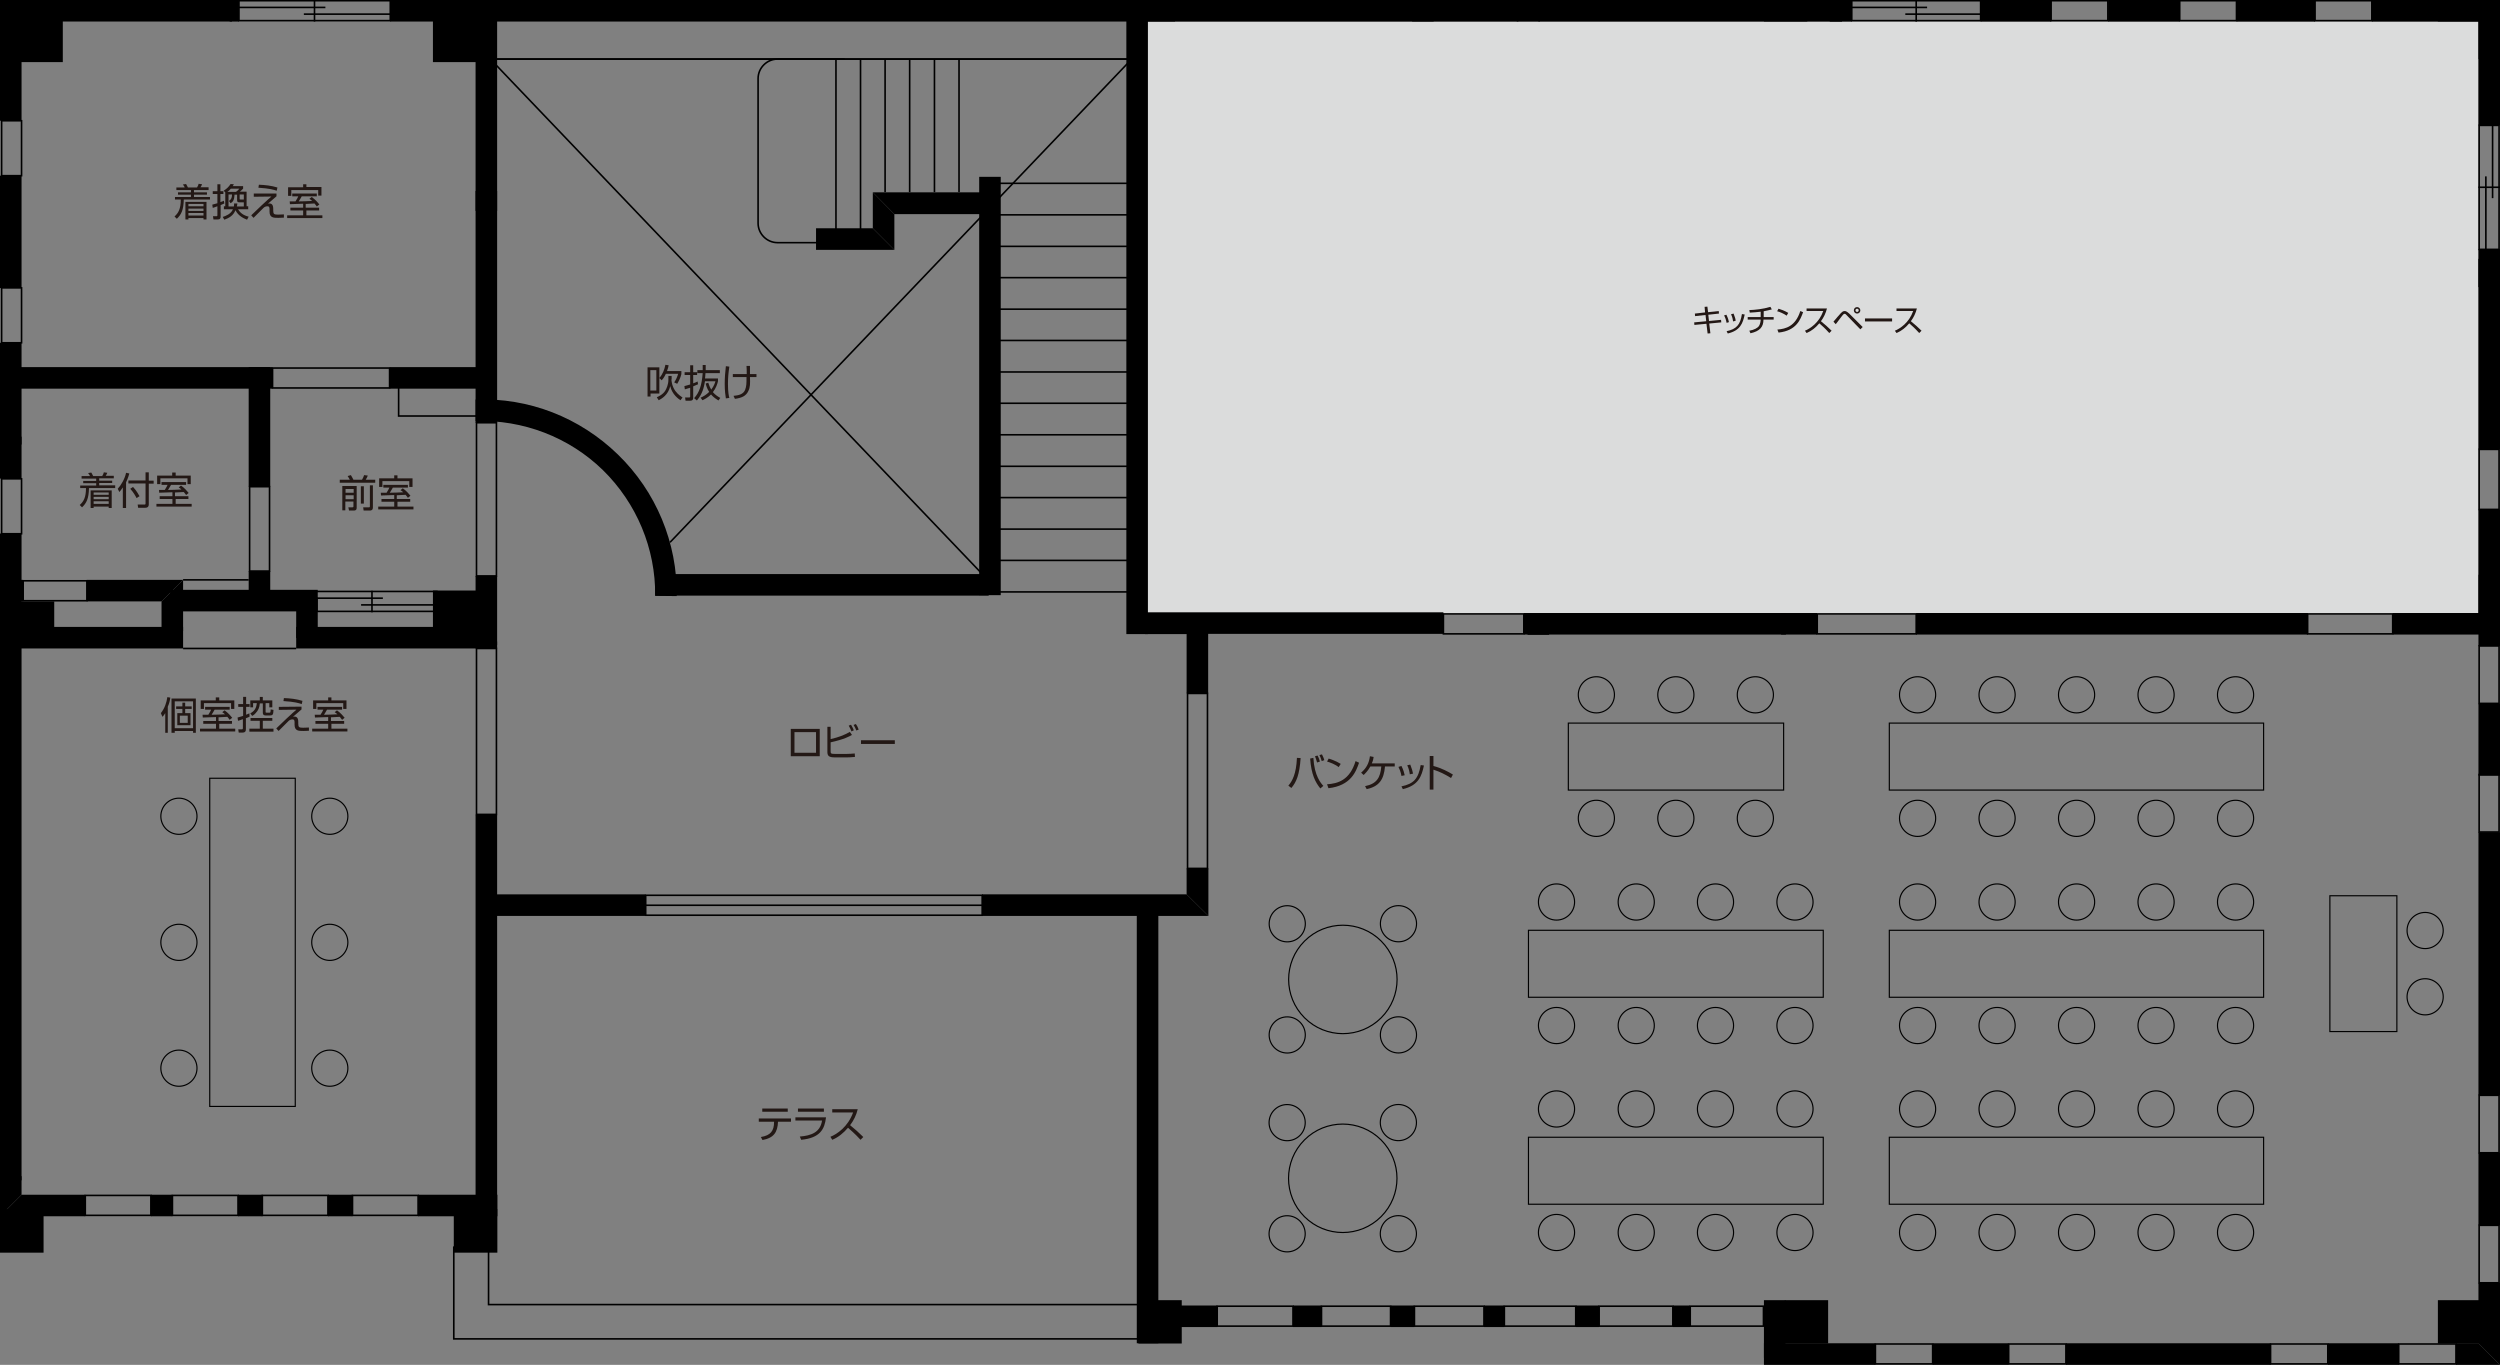 <?xml version="1.0" encoding="utf-8"?>
<!-- Generator: Adobe Illustrator 21.1.0, SVG Export Plug-In . SVG Version: 6.00 Build 0)  -->
<svg version="1.1" id="レイヤー_1" xmlns="http://www.w3.org/2000/svg" xmlns:xlink="http://www.w3.org/1999/xlink" x="0px"
	 y="0px" viewBox="0 0 1078.7 588.9" style="enable-background:new 0 0 1078.7 588.9;" xml:space="preserve">
<rect x="0" y="0" width="1078.7" height="588.9" fill="#808080" stroke="none"/>
<style type="text/css">
	.st0{fill:none;stroke:#000000;stroke-width:0.7;stroke-miterlimit:10;}
	.st1{fill:none;}
	.st2{fill:#231815;}
	.st3{fill:none;stroke:#FFFFFF;stroke-width:3.291;stroke-linecap:round;stroke-linejoin:round;}
	.st4{fill:#DBDCDC;}
	.st5{fill:none;stroke:#000000;stroke-width:0.5;stroke-miterlimit:10;}
</style>
<polygon points="618.6,112.4 609.3,121.8 621.3,121.8 621.3,112.4 "/>
<polygon points="618.6,5.3 609.3,5.3 609.3,121.8 618.6,112.4 "/>
<rect x="609.3" y="116.3" width="9.3" height="8.7"/>
<rect x="761.1" y="5.9" width="18.7" height="18.7"/>
<rect x="1051.9" y="6.8" width="18.7" height="18.7"/>
<polygon points="762.7,84.5 762.7,93.8 843.5,93.8 852.8,84.5 "/>
<polygon points="852.8,172.4 843.5,163 779.4,163 779.4,172.4 "/>
<polygon points="852.8,161 843.5,161 843.5,163 852.8,172.4 "/>
<polygon points="852.8,84.5 843.5,93.8 843.5,107.5 852.8,107.5 "/>
<rect x="490.4" y="188.8" width="122.5" height="9.3"/>
<rect x="659.1" y="215" width="9.3" height="58.9"/>
<rect x="609.3" y="229.7" width="9.3" height="42.2"/>
<rect x="609.3" y="161.1" width="9.3" height="38.8"/>
<rect x="654.1" y="112.4" width="134.6" height="9.3"/>
<rect x="659.1" y="119.6" width="9.3" height="5.9"/>
<rect x="663.8" y="170.3" width="4.7" height="44.8"/>
<rect x="779.4" y="119.3" width="9.3" height="53"/>
<rect x="761.1" y="23.4" width="9.3" height="93.6"/>
<polygon class="st0" points="664.1,64.5 664.1,4.7 654.8,4.7 654.8,74.8 655.7,74.8 664.1,74.8 736.2,74.8 736.2,64.5 "/>
<line class="st0" x1="666.1" y1="116.6" x2="666.1" y2="74.8"/>
<line class="st0" x1="689.4" y1="114.2" x2="689.4" y2="74.8"/>
<line class="st0" x1="677.8" y1="114.2" x2="677.8" y2="74.8"/>
<line class="st0" x1="666.1" y1="112" x2="666.1" y2="79.4"/>
<line class="st0" x1="724.5" y1="114.2" x2="724.5" y2="74.8"/>
<line class="st0" x1="712.8" y1="114.2" x2="712.8" y2="74.8"/>
<line class="st0" x1="701.1" y1="114.2" x2="701.1" y2="74.8"/>
<line class="st0" x1="666.1" y1="64.6" x2="666.1" y2="23.4"/>
<line class="st0" x1="689.4" y1="64.6" x2="689.4" y2="23.4"/>
<line class="st0" x1="677.8" y1="64.6" x2="677.8" y2="23.4"/>
<line class="st0" x1="666.1" y1="62.3" x2="666.1" y2="29.8"/>
<line class="st0" x1="724.5" y1="64.6" x2="724.5" y2="23.4"/>
<line class="st0" x1="712.8" y1="64.6" x2="712.8" y2="23.4"/>
<line class="st0" x1="701.1" y1="64.6" x2="701.1" y2="23.4"/>
<line class="st0" x1="736.2" y1="112" x2="736.2" y2="74.8"/>
<line class="st0" x1="763.7" y1="23.4" x2="664.1" y2="23.4"/>
<line class="st0" x1="736.2" y1="64.5" x2="736.2" y2="23.4"/>
<rect x="796.1" y="112" class="st0" width="43.5" height="43.5"/>
<line class="st0" x1="796.1" y1="112" x2="839.6" y2="155.4"/>
<line class="st0" x1="839.6" y1="112" x2="796.1" y2="155.4"/>
<line class="st0" x1="849.6" y1="107.5" x2="849.6" y2="138.9"/>
<line class="st0" x1="846.7" y1="161" x2="846.7" y2="129.6"/>
<line class="st0" x1="852.8" y1="134.3" x2="843.5" y2="134.3"/>
<rect x="609.6" y="199.9" class="st0" width="8.6" height="29.8"/>
<path class="st1" d="M609.6,199.9h-30.1c0,16.4,13.3,29.8,29.8,29.8l0,0h0.4"/>
<rect x="609.6" y="125" class="st0" width="8.6" height="36.1"/>
<path class="st1" d="M609.6,161.1h-36.5c0-20,16.2-36.1,36.1-36.1l0,0h0.4"/>
<rect x="621.3" y="112.8" class="st0" width="32.7" height="8.6"/>
<path class="st1" d="M621.3,112.8V79.7c18.1,0,32.7,14.7,32.7,32.7l0,0v0.4"/>
<path class="st1" d="M657.5,264.9v-35c-19.2,0-34.7,15.5-34.7,34.7l0,0v0.4"/>
<rect x="659.5" y="125.5" class="st0" width="8.6" height="89.5"/>
<line class="st0" x1="661.5" y1="174.9" x2="661.5" y2="125.5"/>
<line class="st0" x1="659.1" y1="170.3" x2="668.5" y2="170.3"/>
<path class="st1" d="M1032.4,264.9v-37.1c-20.3,0-36.7,16.4-36.7,36.7l0,0v0.4"/>
<polyline class="st0" points="829.5,270.5 829.5,236.2 760,236.2 760,272.8 "/>
<line class="st0" x1="570.9" y1="121.7" x2="570.9" y2="37.6"/>
<line class="st0" x1="488.6" y1="37.6" x2="613.1" y2="37.6"/>
<line class="st0" x1="488.6" y1="15.3" x2="612.7" y2="15.3"/>
<line class="st0" x1="488.6" y1="22.7" x2="612.7" y2="22.7"/>
<line class="st0" x1="488.6" y1="30.2" x2="612.7" y2="30.2"/>
<line class="st0" x1="614.9" y1="121.7" x2="493.5" y2="121.7"/>
<g>
	<path class="st2" d="M958,129.2v1.2h-12.8v6.1c0,0.7,0,4.5-1.4,7.3l-1.2-1c1.1-1.8,1.2-5.7,1.2-6.3v-7.3H958z M952.2,142.1
		c-1.5,0.3-3.7,0.8-6.7,1.1l-0.2-1.3c1.3-0.1,2.6-0.2,4-0.5c0.2-0.7,0.5-1.8,0.7-2.8l1.3,0.2c-0.1,0.5-0.1,0.7-0.7,2.4
		c0.4-0.1,1.3-0.2,1.7-0.3L952.2,142.1z M951.9,131.4v1.2h-6.3v-1.2H951.9z M951.6,133.8v4.4h-5.4v-4.4H951.6z M947.2,141.4
		c-0.1-0.9-0.4-1.8-0.7-2.4l1.2-0.2c0.2,0.5,0.6,1.8,0.7,2.3L947.2,141.4z M950.4,134.9h-2.9v2.2h2.9V134.9z M956.8,131v2.4h1.2v1.2
		h-1.2v7.8c0,0.8-0.4,1.2-1.2,1.2h-2.8l-0.2-1.3l2.4,0c0.5,0,0.5-0.2,0.5-0.6v-7.1h-3.3v-1.2h3.3V131H956.8z M953.5,140.1
		c-0.1-1.2-0.9-3.2-1.3-4l1.2-0.4c0.6,1.1,1.2,2.6,1.4,4L953.5,140.1z"/>
	<path class="st2" d="M973.4,138.6c0,1.4-0.2,3.6-0.5,4.2c-0.4,0.8-1.3,0.9-1.7,0.9h-2.1l-0.4-1.3l2.1,0c0.9,0,1-0.1,1.2-2.7h-5.1
		c-1,2.6-3.1,3.6-4.4,4.1l-0.7-1.2c3.5-1.3,4.1-3.6,4.3-5.2h-3.9c-0.1,2.4-0.7,4.7-1.7,6.3l-1.2-0.9c1.2-1.7,1.6-3.8,1.6-5.9v-5.5
		h12.6v3.6h-4.6v1.3h5.8v1.1h-7.2c0,0.4-0.1,0.7-0.2,1.2H973.4z M974.4,129.1v1.2h-15.2v-1.2H974.4z M972,132.4h-9.9v1.5h9.9V132.4z
		 M967.4,135h-5.3v1.3h5.3V135z"/>
</g>
<g>
	<g>
		<path class="st2" d="M532,74.6h-1.4v-8.7c-0.7,1.1-1.1,1.4-1.5,1.8l-0.7-1.5c2-2.1,3-4.9,3.4-6.8l1.4,0.2
			c-0.3,1.3-0.6,2.3-1.3,3.8V74.6z M532.4,70.9c2.2-1.9,3.8-4.3,4.8-7H533v-1.3h4.7v-3.2h1.4v3.2h4.8v1.3h-4.5c0.6,1.9,2,4.6,4.8,7
			l-0.9,1.4c-1.9-1.7-3.3-3.9-4.2-6.3v8.7h-1.4v-8.8c-1,2.5-2.4,4.5-4.3,6.3L532.4,70.9z"/>
		<path class="st2" d="M544.9,73.2c1.2-1.2,1.7-2.5,1.9-3.2l1.2,0.5c-0.8,2.2-1.5,3-2,3.5L544.9,73.2z M549.5,62.4h3.3v1.1h-3.3v1.6
			h2.5V69h-6.3v-3.8h2.5v-1.6h-3.2v-1.1h3.2v-1.3c-1.2,0.1-2.1,0.1-2.8,0.1l-0.2-1.1c2,0,4.7-0.3,6.8-0.8l0.3,1.1
			c-0.6,0.1-1.4,0.3-2.9,0.5V62.4z M550.9,66.2h-3.9v1.7h3.9V66.2z M550.4,70.6v2.1c0,0.4,0.1,0.4,0.5,0.4h3.5
			c0.8,0,0.9-0.3,1.2-1.9l1.4,0.3c-0.4,2-0.6,2.7-2.1,2.7h-4.6c-0.3,0-1.2,0-1.2-1.1v-2.7H550.4z M553.5,72
			c-0.9-0.9-1.8-1.4-2.6-1.9l0.8-0.9c1.1,0.5,2.2,1.4,2.7,1.8L553.5,72z M555.5,60.7c0.2-0.4,0.3-1,0.4-1.4l1.3,0.1
			c0,0.1-0.3,1.1-0.4,1.3h2.9v8.2h-6.4v-8.2H555.5z M558.5,61.8h-3.9v1.3h3.9V61.8z M558.5,64.1h-3.9v1.3h3.9V64.1z M558.5,66.4
			h-3.9v1.5h3.9V66.4z M559.4,74c-0.8-1.7-2-3.1-2.3-3.6l1-0.7c0.8,0.8,1.9,2.3,2.5,3.5L559.4,74z"/>
		<path class="st2" d="M569.9,69.5h5.5v1.2h-5.5v2.1h6.9v1.2h-15.2v-1.2h6.9v-2.1H563v-1.2h5.5v-1.7c-0.9,0-4.9,0.2-5.7,0.2
			l-0.1-1.2c0.2,0,2.2,0,2.5,0c0.8-1.3,1-1.7,1.2-2.2h-2.6v-1.2h10.6v1.2H568c-0.6,1.1-0.7,1.2-1.3,2.2c2.5,0,3.1-0.1,5.8-0.2
			c-0.5-0.4-0.8-0.7-1.2-0.9l1-0.8c1.6,1.1,2.7,2.5,3.3,3.2l-1.1,0.9c-0.3-0.4-0.4-0.6-1-1.3c-0.5,0-3.6,0.2-3.8,0.2V69.5z
			 M569.9,59.3v1.3h6.5v3.7H575v-2.5h-11.6v2.5H562v-3.7h6.5v-1.3H569.9z"/>
		<path class="st2" d="M513.6,88c0,2.5-0.4,4.5-0.7,5.1c-0.4,1-1.1,1.2-1.9,1.2h-2.7L508,93l2.6,0c0.7,0,1.3,0,1.5-3.8H506
			c-0.4,1.2-1.4,3.8-6.6,5.1l-0.6-1.3c4.6-1.1,5.4-2.9,5.8-3.8h-5.8V88h6.2c0.2-0.7,0.2-1.2,0.3-1.5H500v-6.9h13v6.9h-6.3
			c-0.1,0.8-0.2,1.2-0.2,1.5H513.6z M505.8,80.7h-4.5v1.7h4.5V80.7z M505.8,83.5h-4.5v1.7h4.5V83.5z M511.6,80.7H507v1.7h4.6V80.7z
			 M511.6,83.5H507v1.7h4.6V83.5z"/>
		<path class="st2" d="M529.3,79.7v1.3c-1.3,1.1-2.8,2.2-5.7,3.4v1.5h6.9v1.3h-6.9v5.5c0,1.2-0.3,1.7-1.6,1.7h-3.1l-0.2-1.4l2.9,0
			c0.4,0,0.6-0.1,0.6-0.6v-5.2h-6.9v-1.3h6.9v-2.6h1c1.3-0.5,3-1.5,4-2.3h-10.6v-1.3H529.3z"/>
		<path class="st2" d="M545.1,81v11.8h-12.5V81H545.1z M543.5,82.4h-9.3v8.9h9.3V82.4z"/>
		<path class="st2" d="M548.7,88.2c-0.3-1.8-0.9-3.1-1.3-3.9l1.3-0.4c0.9,1.8,1.2,3.1,1.4,4L548.7,88.2z M548.7,92.7
			c5.3-1.1,7.3-3.3,8.3-9.2l1.4,0.2c-1,4.7-2.4,8.6-9.1,10.2L548.7,92.7z M552.3,87.5c-0.1-1-0.4-2.4-1.1-3.9l1.3-0.3
			c0.8,2.1,0.9,2.5,1.2,3.9L552.3,87.5z"/>
		<path class="st2" d="M573,82.7v2.5c0,1,0,3.9-0.3,5.9c-0.4,2.5-2,2.5-2.9,2.5c-1.3,0-2.2-0.2-2.9-0.3v-1.5
			c0.7,0.1,1.6,0.3,2.7,0.3c0.9,0,1.4-0.3,1.5-1.4c0.3-1.7,0.3-3.9,0.3-5.3v-1.4h-5.2c-0.7,5.1-2.6,7.7-5.7,9.6l-1.1-1
			c3-1.8,4.7-4.2,5.3-8.6h-4.6v-1.4h4.7c0.1-1.3,0.1-2.3,0.1-3.1l1.6,0c0,1,0,1.9-0.2,3.1H573z"/>
		<path class="st2" d="M589.9,85.9v1.6h-14.6v-1.6H589.9z"/>
		<path class="st2" d="M599.8,89.3h5.5v1.2h-5.5v2.1h6.9v1.2h-15.2v-1.2h6.9v-2.1h-5.5v-1.2h5.5v-1.7c-0.9,0-4.9,0.2-5.7,0.2
			l-0.1-1.2c0.2,0,2.2,0,2.5,0c0.8-1.3,1-1.7,1.2-2.2h-2.6v-1.2h10.6v1.2h-6.5c-0.6,1.1-0.7,1.2-1.3,2.2c2.5,0,3.1-0.1,5.8-0.2
			c-0.5-0.4-0.8-0.7-1.2-0.9l1-0.8c1.6,1.1,2.7,2.5,3.3,3.2l-1.1,0.9c-0.3-0.4-0.4-0.6-1-1.3c-0.5,0-3.6,0.2-3.8,0.2V89.3z
			 M599.8,79.1v1.3h6.5v3.7h-1.4v-2.5h-11.6v2.5h-1.4v-3.7h6.5v-1.3H599.8z"/>
	</g>
	<g>
		<path class="st3" d="M532,74.6h-1.4v-8.7c-0.7,1.1-1.1,1.4-1.5,1.8l-0.7-1.5c2-2.1,3-4.9,3.4-6.8l1.4,0.2
			c-0.3,1.3-0.6,2.3-1.3,3.8V74.6z M532.4,70.9c2.2-1.9,3.8-4.3,4.8-7H533v-1.3h4.7v-3.2h1.4v3.2h4.8v1.3h-4.5c0.6,1.9,2,4.6,4.8,7
			l-0.9,1.4c-1.9-1.7-3.3-3.9-4.2-6.3v8.7h-1.4v-8.8c-1,2.5-2.4,4.5-4.3,6.3L532.4,70.9z"/>
		<path class="st3" d="M544.9,73.2c1.2-1.2,1.7-2.5,1.9-3.2l1.2,0.5c-0.8,2.2-1.5,3-2,3.5L544.9,73.2z M549.5,62.4h3.3v1.1h-3.3v1.6
			h2.5V69h-6.3v-3.8h2.5v-1.6h-3.2v-1.1h3.2v-1.3c-1.2,0.1-2.1,0.1-2.8,0.1l-0.2-1.1c2,0,4.7-0.3,6.8-0.8l0.3,1.1
			c-0.6,0.1-1.4,0.3-2.9,0.5V62.4z M550.9,66.2h-3.9v1.7h3.9V66.2z M550.4,70.6v2.1c0,0.4,0.1,0.4,0.5,0.4h3.5
			c0.8,0,0.9-0.3,1.2-1.9l1.4,0.3c-0.4,2-0.6,2.7-2.1,2.7h-4.6c-0.3,0-1.2,0-1.2-1.1v-2.7H550.4z M553.5,72
			c-0.9-0.9-1.8-1.4-2.6-1.9l0.8-0.9c1.1,0.5,2.2,1.4,2.7,1.8L553.5,72z M555.5,60.7c0.2-0.4,0.3-1,0.4-1.4l1.3,0.1
			c0,0.1-0.3,1.1-0.4,1.3h2.9v8.2h-6.4v-8.2H555.5z M558.5,61.8h-3.9v1.3h3.9V61.8z M558.5,64.1h-3.9v1.3h3.9V64.1z M558.5,66.4
			h-3.9v1.5h3.9V66.4z M559.4,74c-0.8-1.7-2-3.1-2.3-3.6l1-0.7c0.8,0.8,1.9,2.3,2.5,3.5L559.4,74z"/>
		<path class="st3" d="M569.9,69.5h5.5v1.2h-5.5v2.1h6.9v1.2h-15.2v-1.2h6.9v-2.1H563v-1.2h5.5v-1.7c-0.9,0-4.9,0.2-5.7,0.2
			l-0.1-1.2c0.2,0,2.2,0,2.5,0c0.8-1.3,1-1.7,1.2-2.2h-2.6v-1.2h10.6v1.2H568c-0.6,1.1-0.7,1.2-1.3,2.2c2.5,0,3.1-0.1,5.8-0.2
			c-0.5-0.4-0.8-0.7-1.2-0.9l1-0.8c1.6,1.1,2.7,2.5,3.3,3.2l-1.1,0.9c-0.3-0.4-0.4-0.6-1-1.3c-0.5,0-3.6,0.2-3.8,0.2V69.5z
			 M569.9,59.3v1.3h6.5v3.7H575v-2.5h-11.6v2.5H562v-3.7h6.5v-1.3H569.9z"/>
		<path class="st3" d="M513.6,88c0,2.5-0.4,4.5-0.7,5.1c-0.4,1-1.1,1.2-1.9,1.2h-2.7L508,93l2.6,0c0.7,0,1.3,0,1.5-3.8H506
			c-0.4,1.2-1.4,3.8-6.6,5.1l-0.6-1.3c4.6-1.1,5.4-2.9,5.8-3.8h-5.8V88h6.2c0.2-0.7,0.2-1.2,0.3-1.5H500v-6.9h13v6.9h-6.3
			c-0.1,0.8-0.2,1.2-0.2,1.5H513.6z M505.8,80.7h-4.5v1.7h4.5V80.7z M505.8,83.5h-4.5v1.7h4.5V83.5z M511.6,80.7H507v1.7h4.6V80.7z
			 M511.6,83.5H507v1.7h4.6V83.5z"/>
		<path class="st3" d="M529.3,79.7v1.3c-1.3,1.1-2.8,2.2-5.7,3.4v1.5h6.9v1.3h-6.9v5.5c0,1.2-0.3,1.7-1.6,1.7h-3.1l-0.2-1.4l2.9,0
			c0.4,0,0.6-0.1,0.6-0.6v-5.2h-6.9v-1.3h6.9v-2.6h1c1.3-0.5,3-1.5,4-2.3h-10.6v-1.3H529.3z"/>
		<path class="st3" d="M545.1,81v11.8h-12.5V81H545.1z M543.5,82.4h-9.3v8.9h9.3V82.4z"/>
		<path class="st3" d="M548.7,88.2c-0.3-1.8-0.9-3.1-1.3-3.9l1.3-0.4c0.9,1.8,1.2,3.1,1.4,4L548.7,88.2z M548.7,92.7
			c5.3-1.1,7.3-3.3,8.3-9.2l1.4,0.2c-1,4.7-2.4,8.6-9.1,10.2L548.7,92.7z M552.3,87.5c-0.1-1-0.4-2.4-1.1-3.9l1.3-0.3
			c0.8,2.1,0.9,2.5,1.2,3.9L552.3,87.5z"/>
		<path class="st3" d="M573,82.7v2.5c0,1,0,3.9-0.3,5.9c-0.4,2.5-2,2.5-2.9,2.5c-1.3,0-2.2-0.2-2.9-0.3v-1.5
			c0.7,0.1,1.6,0.3,2.7,0.3c0.9,0,1.4-0.3,1.5-1.4c0.3-1.7,0.3-3.9,0.3-5.3v-1.4h-5.2c-0.7,5.1-2.6,7.7-5.7,9.6l-1.1-1
			c3-1.8,4.7-4.2,5.3-8.6h-4.6v-1.4h4.7c0.1-1.3,0.1-2.3,0.1-3.1l1.6,0c0,1,0,1.9-0.2,3.1H573z"/>
		<path class="st3" d="M589.9,85.9v1.6h-14.6v-1.6H589.9z"/>
		<path class="st3" d="M599.8,89.3h5.5v1.2h-5.5v2.1h6.9v1.2h-15.2v-1.2h6.9v-2.1h-5.5v-1.2h5.5v-1.7c-0.9,0-4.9,0.2-5.7,0.2
			l-0.1-1.2c0.2,0,2.2,0,2.5,0c0.8-1.3,1-1.7,1.2-2.2h-2.6v-1.2h10.6v1.2h-6.5c-0.6,1.1-0.7,1.2-1.3,2.2c2.5,0,3.1-0.1,5.8-0.2
			c-0.5-0.4-0.8-0.7-1.2-0.9l1-0.8c1.6,1.1,2.7,2.5,3.3,3.2l-1.1,0.9c-0.3-0.4-0.4-0.6-1-1.3c-0.5,0-3.6,0.2-3.8,0.2V89.3z
			 M599.8,79.1v1.3h6.5v3.7h-1.4v-2.5h-11.6v2.5h-1.4v-3.7h6.5v-1.3H599.8z"/>
	</g>
	<g>
		<path class="st2" d="M532,74.6h-1.4v-8.7c-0.7,1.1-1.1,1.4-1.5,1.8l-0.7-1.5c2-2.1,3-4.9,3.4-6.8l1.4,0.2
			c-0.3,1.3-0.6,2.3-1.3,3.8V74.6z M532.4,70.9c2.2-1.9,3.8-4.3,4.8-7H533v-1.3h4.7v-3.2h1.4v3.2h4.8v1.3h-4.5c0.6,1.9,2,4.6,4.8,7
			l-0.9,1.4c-1.9-1.7-3.3-3.9-4.2-6.3v8.7h-1.4v-8.8c-1,2.5-2.4,4.5-4.3,6.3L532.4,70.9z"/>
		<path class="st2" d="M544.9,73.2c1.2-1.2,1.7-2.5,1.9-3.2l1.2,0.5c-0.8,2.2-1.5,3-2,3.5L544.9,73.2z M549.5,62.4h3.3v1.1h-3.3v1.6
			h2.5V69h-6.3v-3.8h2.5v-1.6h-3.2v-1.1h3.2v-1.3c-1.2,0.1-2.1,0.1-2.8,0.1l-0.2-1.1c2,0,4.7-0.3,6.8-0.8l0.3,1.1
			c-0.6,0.1-1.4,0.3-2.9,0.5V62.4z M550.9,66.2h-3.9v1.7h3.9V66.2z M550.4,70.6v2.1c0,0.4,0.1,0.4,0.5,0.4h3.5
			c0.8,0,0.9-0.3,1.2-1.9l1.4,0.3c-0.4,2-0.6,2.7-2.1,2.7h-4.6c-0.3,0-1.2,0-1.2-1.1v-2.7H550.4z M553.5,72
			c-0.9-0.9-1.8-1.4-2.6-1.9l0.8-0.9c1.1,0.5,2.2,1.4,2.7,1.8L553.5,72z M555.5,60.7c0.2-0.4,0.3-1,0.4-1.4l1.3,0.1
			c0,0.1-0.3,1.1-0.4,1.3h2.9v8.2h-6.4v-8.2H555.5z M558.5,61.8h-3.9v1.3h3.9V61.8z M558.5,64.1h-3.9v1.3h3.9V64.1z M558.5,66.4
			h-3.9v1.5h3.9V66.4z M559.4,74c-0.8-1.7-2-3.1-2.3-3.6l1-0.7c0.8,0.8,1.9,2.3,2.5,3.5L559.4,74z"/>
		<path class="st2" d="M569.9,69.5h5.5v1.2h-5.5v2.1h6.9v1.2h-15.2v-1.2h6.9v-2.1H563v-1.2h5.5v-1.7c-0.9,0-4.9,0.2-5.7,0.2
			l-0.1-1.2c0.2,0,2.2,0,2.5,0c0.8-1.3,1-1.7,1.2-2.2h-2.6v-1.2h10.6v1.2H568c-0.6,1.1-0.7,1.2-1.3,2.2c2.5,0,3.1-0.1,5.8-0.2
			c-0.5-0.4-0.8-0.7-1.2-0.9l1-0.8c1.6,1.1,2.7,2.5,3.3,3.2l-1.1,0.9c-0.3-0.4-0.4-0.6-1-1.3c-0.5,0-3.6,0.2-3.8,0.2V69.5z
			 M569.9,59.3v1.3h6.5v3.7H575v-2.5h-11.6v2.5H562v-3.7h6.5v-1.3H569.9z"/>
		<path class="st2" d="M513.6,88c0,2.5-0.4,4.5-0.7,5.1c-0.4,1-1.1,1.2-1.9,1.2h-2.7L508,93l2.6,0c0.7,0,1.3,0,1.5-3.8H506
			c-0.4,1.2-1.4,3.8-6.6,5.1l-0.6-1.3c4.6-1.1,5.4-2.9,5.8-3.8h-5.8V88h6.2c0.2-0.7,0.2-1.2,0.3-1.5H500v-6.9h13v6.9h-6.3
			c-0.1,0.8-0.2,1.2-0.2,1.5H513.6z M505.8,80.7h-4.5v1.7h4.5V80.7z M505.8,83.5h-4.5v1.7h4.5V83.5z M511.6,80.7H507v1.7h4.6V80.7z
			 M511.6,83.5H507v1.7h4.6V83.5z"/>
		<path class="st2" d="M529.3,79.7v1.3c-1.3,1.1-2.8,2.2-5.7,3.4v1.5h6.9v1.3h-6.9v5.5c0,1.2-0.3,1.7-1.6,1.7h-3.1l-0.2-1.4l2.9,0
			c0.4,0,0.6-0.1,0.6-0.6v-5.2h-6.9v-1.3h6.9v-2.6h1c1.3-0.5,3-1.5,4-2.3h-10.6v-1.3H529.3z"/>
		<path class="st2" d="M545.1,81v11.8h-12.5V81H545.1z M543.5,82.4h-9.3v8.9h9.3V82.4z"/>
		<path class="st2" d="M548.7,88.2c-0.3-1.8-0.9-3.1-1.3-3.9l1.3-0.4c0.9,1.8,1.2,3.1,1.4,4L548.7,88.2z M548.7,92.7
			c5.3-1.1,7.3-3.3,8.3-9.2l1.4,0.2c-1,4.7-2.4,8.6-9.1,10.2L548.7,92.7z M552.3,87.5c-0.1-1-0.4-2.4-1.1-3.9l1.3-0.3
			c0.8,2.1,0.9,2.5,1.2,3.9L552.3,87.5z"/>
		<path class="st2" d="M573,82.7v2.5c0,1,0,3.9-0.3,5.9c-0.4,2.5-2,2.5-2.9,2.5c-1.3,0-2.2-0.2-2.9-0.3v-1.5
			c0.7,0.1,1.6,0.3,2.7,0.3c0.9,0,1.4-0.3,1.5-1.4c0.3-1.7,0.3-3.9,0.3-5.3v-1.4h-5.2c-0.7,5.1-2.6,7.7-5.7,9.6l-1.1-1
			c3-1.8,4.7-4.2,5.3-8.6h-4.6v-1.4h4.7c0.1-1.3,0.1-2.3,0.1-3.1l1.6,0c0,1,0,1.9-0.2,3.1H573z"/>
		<path class="st2" d="M589.9,85.9v1.6h-14.6v-1.6H589.9z"/>
		<path class="st2" d="M599.8,89.3h5.5v1.2h-5.5v2.1h6.9v1.2h-15.2v-1.2h6.9v-2.1h-5.5v-1.2h5.5v-1.7c-0.9,0-4.9,0.2-5.7,0.2
			l-0.1-1.2c0.2,0,2.2,0,2.5,0c0.8-1.3,1-1.7,1.2-2.2h-2.6v-1.2h10.6v1.2h-6.5c-0.6,1.1-0.7,1.2-1.3,2.2c2.5,0,3.1-0.1,5.8-0.2
			c-0.5-0.4-0.8-0.7-1.2-0.9l1-0.8c1.6,1.1,2.7,2.5,3.3,3.2l-1.1,0.9c-0.3-0.4-0.4-0.6-1-1.3c-0.5,0-3.6,0.2-3.8,0.2V89.3z
			 M599.8,79.1v1.3h6.5v3.7h-1.4v-2.5h-11.6v2.5h-1.4v-3.7h6.5v-1.3H599.8z"/>
	</g>
</g>
<g>
	<path class="st2" d="M630.1,161.3v-1.2h1.4v1.2h6.7v1.2h-13v5.9c0,3.1-0.6,5.5-1.4,7l-1-1.1c0.4-0.9,1.1-2.5,1.1-5.9v-7.1H630.1z
		 M630.5,170.7c0.3,0.6,1.3,2.3,1.7,3.9l-1.3,0.5c-0.1-0.5-0.2-0.8-0.4-1.2c-1.1,0.3-3.1,0.9-5.1,1.3l-0.3-1.3
		c0.5-0.1,0.7-0.1,1.3-0.2v-9.4h2.1V163h1.3v1.2h2v5.8h-4.1v3.4c0.1,0,1.2-0.2,2.5-0.6c-0.4-1-0.6-1.3-0.8-1.6L630.5,170.7z
		 M630.5,165.2h-2.9v1.4h2.9V165.2z M630.5,167.5h-2.9v1.4h2.9V167.5z M638,164.9c-0.4,1.1-1.1,2.5-1.7,3.4c1.2,1,1.9,2.8,1.9,3.8
		c0,1.6-1.1,2.1-2,2.1H635l-0.2-1.3h1.2c0.3,0,1,0,1-1c0-1.7-1.3-2.9-2.1-3.5c0.8-1.3,1.5-2.6,1.8-3.5h-2.6v10.5h-1.3v-11.6h5.1
		V164.9z"/>
	<path class="st2" d="M654.7,160.7v1.3h-7.4v2.4c1.4,0.6,4.2,2,6.7,4.1l-1,1.3c-2.1-2-4.4-3.3-5.8-4v9.4h-1.4v-13.3h-6.4v-1.3H654.7
		z"/>
</g>
<g>
	<path class="st2" d="M512.9,227.1v1.3h-2.4c-0.8,3.7-2.2,5.4-3.1,6.3c2.6,1.3,4,2.2,4.7,2.7l-1.1,1.2c-0.7-0.5-2.1-1.5-4.8-2.9
		c-1.8,1.4-4.2,2.4-7.7,2.9l-0.5-1.4c3.6-0.5,5.4-1.4,6.8-2.2c-3.2-1.5-4.4-1.9-5.3-2.2c0.4-0.7,1.1-1.8,2.2-4.3h-4v-1.3h4.6
		c0.7-1.7,1.1-3.1,1.3-3.9l1.5,0.2c-0.2,0.6-0.5,1.6-1.3,3.7H512.9z M503.2,228.4c-0.9,2-1.4,3-1.8,3.7c1,0.4,2.3,0.9,4.6,1.9
		c1.6-1.4,2.5-3.5,3-5.6H503.2z"/>
	<path class="st2" d="M528.2,223.9v1.3c-1.3,1.1-2.8,2.2-5.7,3.4v1.5h6.9v1.3h-6.9v5.5c0,1.2-0.3,1.7-1.6,1.7h-3.1l-0.2-1.4l2.9,0
		c0.4,0,0.6-0.1,0.6-0.6v-5.2h-6.9V230h6.9v-2.6h1c1.3-0.5,3-1.5,4-2.3h-10.6v-1.3H528.2z"/>
	<path class="st2" d="M543.9,225.2V237h-12.5v-11.8H543.9z M542.3,226.6H533v8.9h9.3V226.6z"/>
	<path class="st2" d="M547.5,232.4c-0.3-1.8-0.9-3.1-1.3-3.9l1.3-0.4c0.9,1.8,1.2,3.1,1.4,4L547.5,232.4z M547.6,236.9
		c5.3-1.1,7.3-3.3,8.3-9.2l1.4,0.2c-1,4.7-2.4,8.6-9.1,10.2L547.6,236.9z M551.1,231.7c-0.1-1-0.4-2.4-1.1-3.9l1.3-0.3
		c0.8,2.1,0.9,2.5,1.2,3.9L551.1,231.7z"/>
	<path class="st2" d="M571.8,226.9v2.5c0,1,0,3.9-0.3,5.9c-0.4,2.5-2,2.5-2.9,2.5c-1.3,0-2.2-0.2-2.9-0.3v-1.5
		c0.7,0.1,1.6,0.3,2.7,0.3c0.9,0,1.4-0.3,1.5-1.4c0.3-1.7,0.3-3.9,0.3-5.3v-1.4h-5.2c-0.7,5.1-2.6,7.7-5.7,9.6l-1.1-1
		c3-1.8,4.7-4.2,5.3-8.6h-4.6v-1.4h4.7c0.1-1.3,0.1-2.3,0.1-3.1l1.6,0c0,1,0,1.9-0.2,3.1H571.8z"/>
	<path class="st2" d="M588.8,230.1v1.6h-14.6v-1.6H588.8z"/>
	<path class="st2" d="M598.6,233.5h5.5v1.2h-5.5v2.1h6.9v1.2h-15.2v-1.2h6.9v-2.1h-5.5v-1.2h5.5v-1.7c-0.9,0-4.9,0.2-5.7,0.2
		l-0.1-1.2c0.2,0,2.2,0,2.5,0c0.8-1.3,1-1.7,1.2-2.2h-2.6v-1.2h10.6v1.2h-6.5c-0.6,1.1-0.7,1.2-1.3,2.2c2.5,0,3.1-0.1,5.8-0.2
		c-0.5-0.4-0.8-0.7-1.2-0.9l1-0.8c1.6,1.1,2.7,2.5,3.3,3.2l-1.1,0.9c-0.3-0.4-0.4-0.6-1-1.3c-0.5,0-3.6,0.2-3.8,0.2V233.5z
		 M598.6,223.3v1.3h6.5v3.7h-1.4v-2.5h-11.6v2.5h-1.4v-3.7h6.5v-1.3H598.6z"/>
</g>
<rect x="488.3" y="6.8" width="18.7" height="18.7"/>
<rect x="761.1" y="248" width="18.7" height="18.7"/>
<rect x="1051.9" y="248" width="18.7" height="18.7"/>
<rect x="761.1" y="261" width="9.3" height="4.2"/>
<rect x="494" y="254.8" width="18.8" height="18.8"/>
<line class="st0" x1="529.4" y1="121.7" x2="529.4" y2="37.6"/>
<rect x="490.6" y="9.3" class="st4" width="578.8" height="255.8"/>
<rect x="99.1" y="0" width="4" height="9.3"/>
<rect x="180.4" y="515.5" width="34.2" height="9.3"/>
<polygon points="0,524.8 9.3,515.5 9.3,507.5 0,507.5 "/>
<rect x="107.3" y="158.4" width="9.3" height="51.6"/>
<rect y="147.9" width="9.3" height="43.9"/>
<polygon points="0,0 9.4,9.3 100.1,9.3 100.1,0 "/>
<rect y="0" width="9.3" height="52.1"/>
<rect x="422.5" y="76.3" width="9.3" height="180.5"/>
<polygon points="427.7,92.4 427.7,83 376.6,83 385.9,92.4 "/>
<polygon points="385.9,92.4 376.6,83 376.6,98.5 385.9,107.8 "/>
<polygon points="385.9,107.8 376.6,98.5 352.1,98.5 352.1,107.8 "/>
<rect x="205.2" y="5.8" width="9.3" height="85.2"/>
<rect x="486" y="3.5" width="9.3" height="270.1"/>
<polygon points="1078.7,588.9 1069.4,579.6 1059.7,579.6 1059.7,588.9 "/>
<rect x="891.4" y="579.6" width="88.4" height="9.3"/>
<polygon points="490.5,579.6 499.8,579.6 499.8,387.2 490.5,386.4 "/>
<rect x="1069.4" y="359.1" width="9.3" height="113.5"/>
<polygon points="1078.7,553.5 1069.4,553.5 1069.4,579.6 1078.7,588.9 "/>
<rect x="1069.4" y="303.6" width="9.3" height="31.1"/>
<rect x="789.5" y="0" width="9.5" height="9.3"/>
<rect x="657.5" y="264.5" width="113.1" height="9.3"/>
<rect x="1051.9" y="561" width="18.7" height="18.7"/>
<rect x="770.1" y="561" width="18.7" height="18.7"/>
<rect x="491.2" y="561" width="18.7" height="18.7"/>
<rect x="1069.4" y="0" width="9.3" height="54.1"/>
<rect x="1069.4" y="111.7" width="9.3" height="82.2"/>
<polygon points="36.8,524.8 36.8,515.5 9.3,515.5 0,524.8 "/>
<rect x="65.1" y="515.5" width="9.3" height="9.3"/>
<rect x="102.7" y="515.5" width="10.6" height="9.3"/>
<rect x="205.2" y="276.8" width="9.3" height="3"/>
<rect x="205.2" y="351.5" width="9.3" height="170.3"/>
<rect x="213.9" y="385.9" width="64.7" height="9.3"/>
<polygon points="512,385.9 521.4,395.2 521.4,374.7 512,374.7 "/>
<polygon points="423.7,385.9 423.7,395.2 521.4,395.2 512,385.9 "/>
<rect x="512" y="267.8" width="9.3" height="31.4"/>
<rect y="75.8" width="9.3" height="48.5"/>
<rect y="188.4" width="9.3" height="18.1"/>
<rect y="230.2" width="9.3" height="279.1"/>
<rect x="205.2" y="248.5" width="9.3" height="29.8"/>
<rect x="282.7" y="247.7" width="143.9" height="9.3"/>
<rect x="205.2" y="82.4" width="9.3" height="100"/>
<rect x="490" y="264.2" width="132.8" height="9.3"/>
<rect x="1032.4" y="264.5" width="44.3" height="9.3"/>
<rect x="826.8" y="264.5" width="169" height="9.3"/>
<rect x="1069.4" y="219.9" width="9.3" height="58.9"/>
<rect x="761.1" y="561" width="9.3" height="24.8"/>
<rect x="1069.4" y="497.4" width="9.3" height="31.3"/>
<rect x="1004.5" y="579.6" width="30.5" height="9.3"/>
<rect x="833.9" y="579.6" width="32.7" height="9.3"/>
<rect x="761.1" y="579.6" width="48.1" height="9.3"/>
<rect x="503.8" y="563.3" width="21.5" height="9.3"/>
<rect x="557.9" y="563.3" width="12.3" height="9.3"/>
<rect x="600" y="563.3" width="10.3" height="9.3"/>
<rect x="640.3" y="563.3" width="8.8" height="9.3"/>
<rect x="679.9" y="563.3" width="10.1" height="9.3"/>
<rect x="721.8" y="563.3" width="7.4" height="9.3"/>
<rect x="2.1" y="250.2" width="7.9" height="9.3"/>
<polygon points="79,250.2 69.7,259.5 69.7,272.3 79,272.3 "/>
<rect x="73.4" y="254.5" width="63.7" height="9.3"/>
<polygon points="37.4,250.2 37.4,259.5 69.7,259.5 79,250.2 "/>
<rect x="4.7" y="259.5" width="18.7" height="18.7"/>
<rect x="127.8" y="257.9" width="9.3" height="17.4"/>
<rect x="168.1" y="158.4" width="43" height="9.3"/>
<rect x="5.9" y="158.4" width="111.7" height="9.3"/>
<rect x="768.5" y="264.5" width="15.5" height="9.3"/>
<rect x="1023.4" y="0" width="49.5" height="9.3"/>
<rect x="965" y="0" width="33.9" height="9.3"/>
<rect x="909.6" y="0" width="30.9" height="9.3"/>
<rect x="854.6" y="0" width="30.5" height="9.3"/>
<rect x="1069.4" y="107.5" width="9.3" height="16.4"/>
<rect x="168.4" y="0" width="626.4" height="9.3"/>
<rect x="2.7" y="270.5" width="76.3" height="9.3"/>
<rect x="127.8" y="270.5" width="82.4" height="9.3"/>
<rect x="107.3" y="246.4" width="9.3" height="10.8"/>
<rect x="195.8" y="521.7" width="18.8" height="18.8"/>
<rect y="521.7" width="18.8" height="18.8"/>
<rect x="8.3" y="8" width="18.8" height="18.8"/>
<rect x="186.8" y="8" width="18.8" height="18.8"/>
<rect x="186.8" y="254.8" width="18.8" height="18.8"/>
<line class="st0" x1="429.7" y1="174" x2="486.7" y2="174"/>
<line class="st0" x1="429.7" y1="160.5" x2="486.7" y2="160.5"/>
<line class="st0" x1="429.7" y1="146.9" x2="486.7" y2="146.9"/>
<line class="st0" x1="429.7" y1="133.4" x2="486.7" y2="133.4"/>
<line class="st0" x1="429.7" y1="119.8" x2="486.7" y2="119.8"/>
<line class="st0" x1="429.7" y1="106.3" x2="486.7" y2="106.3"/>
<line class="st0" x1="429.7" y1="92.7" x2="486.7" y2="92.7"/>
<line class="st0" x1="429.7" y1="79.1" x2="486.7" y2="79.1"/>
<polyline class="st0" points="488.3,25.5 211.6,25.5 426.6,250.6 "/>
<polyline class="st0" points="211.6,25.5 488.3,25.5 289.1,234 "/>
<line class="st0" x1="413.8" y1="25.5" x2="413.8" y2="82.9"/>
<line class="st0" x1="403.2" y1="25.5" x2="403.2" y2="82.9"/>
<line class="st0" x1="392.5" y1="25.5" x2="392.5" y2="82.9"/>
<line class="st0" x1="381.9" y1="25.5" x2="381.9" y2="82.9"/>
<line class="st0" x1="371.3" y1="25.5" x2="371.3" y2="101.1"/>
<line class="st0" x1="360.7" y1="25.5" x2="360.7" y2="101.1"/>
<rect x="1069.7" y="278.7" class="st0" width="8.6" height="24.8"/>
<rect x="1069.7" y="334.2" class="st0" width="8.6" height="24.8"/>
<rect x="1069.7" y="472.6" class="st0" width="8.6" height="24.8"/>
<rect x="1069.7" y="528.7" class="st0" width="8.6" height="24.8"/>
<rect x="74.4" y="515.8" class="st0" width="28.3" height="8.6"/>
<path class="st1" d="M74.4,524.4v28.7c15.6,0,28.3-12.7,28.3-28.3l0,0v-0.3"/>
<rect x="113.2" y="515.8" class="st0" width="28.3" height="8.6"/>
<path class="st1" d="M141.5,524.4v28.7c-15.6,0-28.3-12.7-28.3-28.3l0,0v-0.3"/>
<rect x="141.5" y="515.5" width="10.6" height="9.3"/>
<rect x="152.1" y="515.8" class="st0" width="28.3" height="8.6"/>
<path class="st1" d="M180.4,524.4v28.7c-15.6,0-28.3-12.7-28.3-28.3l0,0v-0.3"/>
<rect x="36.8" y="515.8" class="st0" width="28.3" height="8.6"/>
<path class="st1" d="M36.8,524.4v28.7c15.6,0,28.3-12.7,28.3-28.3l0,0v-0.3"/>
<rect x="205.6" y="279.8" class="st0" width="8.6" height="71.6"/>
<path class="st1" d="M205.6,351.5h-36.2c0-19.8,16-35.8,35.8-35.8l0,0"/>
<path class="st1" d="M205.6,279.8h-36.2c0,19.8,16,35.8,35.8,35.8l0,0"/>
<rect x="278.6" y="386.3" class="st0" width="145.2" height="8.6"/>
<line class="st0" x1="423.7" y1="390.6" x2="278.6" y2="390.6"/>
<rect x="512.4" y="299.2" class="st0" width="8.6" height="75.5"/>
<path class="st1" d="M512.4,374.7h-38.1c0-20.8,16.9-37.7,37.7-37.7l0,0"/>
<path class="st1" d="M512.4,299.2h-38.1c0,20.8,16.9,37.7,37.7,37.7l0,0"/>
<rect x="0.7" y="124.2" class="st0" width="8.6" height="23.7"/>
<rect x="0.7" y="52.1" class="st0" width="8.6" height="23.7"/>
<rect x="0.7" y="206.6" class="st0" width="8.6" height="23.7"/>
<rect x="205.6" y="182.4" class="st0" width="8.6" height="66.1"/>
<path class="st1" d="M205.6,248.5h-33.4c0-18.3,14.8-33.1,33.1-33.1l0,0"/>
<path class="st1" d="M205.6,182.4h-33.4c0,18.3,14.8,33.1,33.1,33.1l0,0"/>
<rect x="107.7" y="210" class="st0" width="8.6" height="36.4"/>
<path class="st1" d="M116.3,246.4H153c0-20.1-16.3-36.4-36.4-36.4l0,0h-0.3"/>
<path d="M205.2,172.4c23-0.9,44.9,7.7,61.4,23.7c16.5,16,25.7,38.1,25.4,61.1l-9.3-0.1c0.2-20.4-8-40-22.6-54.3
	c-14.6-14.2-34.5-21.8-54.9-21.1V172.4z"/>
<rect x="622.8" y="264.9" class="st0" width="34.7" height="8.6"/>
<rect x="995.7" y="264.9" class="st0" width="36.7" height="8.6"/>
<rect x="1069.7" y="193.9" class="st0" width="8.6" height="25.9"/>
<rect x="1035" y="579.9" class="st0" width="24.7" height="8.6"/>
<rect x="979.7" y="579.9" class="st0" width="24.7" height="8.6"/>
<rect x="866.7" y="579.9" class="st0" width="24.7" height="8.6"/>
<rect x="809.2" y="579.9" class="st0" width="24.7" height="8.6"/>
<rect x="525.2" y="563.6" class="st0" width="32.7" height="8.6"/>
<rect x="570.2" y="563.6" class="st0" width="29.8" height="8.6"/>
<rect x="610.3" y="563.6" class="st0" width="30" height="8.6"/>
<rect x="649.1" y="563.6" class="st0" width="30.8" height="8.6"/>
<rect x="690" y="563.6" class="st0" width="31.8" height="8.6"/>
<rect x="729.3" y="563.6" class="st0" width="31.6" height="8.6"/>
<rect x="10" y="250.6" class="st0" width="27.5" height="8.6"/>
<path class="st1" d="M10,250.6v-14.1c7.6,0,13.7,6.1,13.7,13.7l0,0"/>
<path class="st1" d="M37.4,250.6v-14.1c-7.6,0-13.7,6.1-13.7,13.7l0,0"/>
<rect x="117.6" y="158.8" class="st0" width="50.5" height="8.6"/>
<rect x="784.1" y="264.9" class="st0" width="42.7" height="8.6"/>
<path class="st1" d="M826.8,273.5v43c-23.6,0-42.7-19.1-42.7-42.7l0,0v-0.3"/>
<rect x="998.9" y="0.3" class="st0" width="24.5" height="8.6"/>
<rect x="940.5" y="0.3" class="st0" width="24.5" height="8.6"/>
<rect x="885" y="0.3" class="st0" width="24.5" height="8.6"/>
<rect x="799" y="0.3" class="st0" width="55.6" height="8.6"/>
<line class="st0" x1="854.6" y1="6.1" x2="822.1" y2="6.1"/>
<line class="st0" x1="799" y1="3.2" x2="831.5" y2="3.2"/>
<line class="st0" x1="826.8" y1="9.3" x2="826.8" y2="0"/>
<rect x="1069.7" y="54.1" class="st0" width="8.6" height="53.5"/>
<line class="st0" x1="1075.5" y1="54.1" x2="1075.5" y2="85.5"/>
<line class="st0" x1="1072.6" y1="107.5" x2="1072.6" y2="76.1"/>
<line class="st0" x1="1078.7" y1="80.8" x2="1069.4" y2="80.8"/>
<line class="st0" x1="429.7" y1="255.4" x2="486.7" y2="255.4"/>
<line class="st0" x1="429.7" y1="241.8" x2="486.7" y2="241.8"/>
<line class="st0" x1="429.7" y1="228.3" x2="486.7" y2="228.3"/>
<line class="st0" x1="429.7" y1="214.7" x2="486.7" y2="214.7"/>
<line class="st0" x1="429.7" y1="201.2" x2="486.7" y2="201.2"/>
<line class="st0" x1="429.7" y1="187.6" x2="486.7" y2="187.6"/>
<rect x="103.1" y="0.3" class="st0" width="65.3" height="8.6"/>
<line class="st0" x1="168.4" y1="6.1" x2="131.1" y2="6.1"/>
<line class="st0" x1="103.1" y1="3.2" x2="140.4" y2="3.2"/>
<line class="st0" x1="135.7" y1="9.3" x2="135.7" y2="0"/>
<rect x="132.5" y="255.2" class="st0" width="56" height="8.6"/>
<line class="st0" x1="188.5" y1="261" x2="155.8" y2="261"/>
<line class="st0" x1="132.5" y1="258.1" x2="165.2" y2="258.1"/>
<line class="st0" x1="160.5" y1="264.2" x2="160.5" y2="254.9"/>
<line class="st0" x1="127.8" y1="279.8" x2="79" y2="279.8"/>
<line class="st0" x1="79" y1="250.2" x2="107.3" y2="250.2"/>
<polyline class="st0" points="172,163.1 172,179.5 208.9,179.5 "/>
<polyline class="st0" points="195.8,537.8 195.8,577.7 497.4,577.7 "/>
<polyline class="st0" points="210.8,528.5 210.8,562.9 499.8,562.9 "/>
<g>
	<path class="st0" d="M364.5,25.5h-29c-4.6,0-8.4,3.8-8.4,8.4v62.4c0,4.6,3.8,8.4,8.4,8.4h29"/>
</g>
<g>
	
		<ellipse transform="matrix(0.707 -0.707 0.707 0.707 -119.127 509.521)" class="st5" cx="555.5" cy="398.6" rx="7.8" ry="7.8"/>
	
		<ellipse transform="matrix(0.707 -0.707 0.707 0.707 -105.073 543.434)" class="st5" cx="603.5" cy="398.6" rx="7.8" ry="7.8"/>
	
		<ellipse transform="matrix(0.707 -0.707 0.707 0.707 -139.021 557.458)" class="st5" cx="603.5" cy="446.6" rx="7.8" ry="7.8"/>
	
		<ellipse transform="matrix(0.707 -0.707 0.707 0.707 -153.073 523.551)" class="st5" cx="555.5" cy="446.6" rx="7.8" ry="7.8"/>
	
		<ellipse transform="matrix(0.707 -0.707 0.707 0.707 -129.067 533.535)" class="st5" cx="579.5" cy="422.6" rx="23.4" ry="23.4"/>
</g>
<g>
	
		<ellipse transform="matrix(0.707 -0.707 0.707 0.707 -179.83 534.665)" class="st5" cx="555.5" cy="484.4" rx="7.8" ry="7.8"/>
	
		<ellipse transform="matrix(0.707 -0.707 0.707 0.707 -165.774 568.576)" class="st5" cx="603.5" cy="484.4" rx="7.8" ry="7.8"/>
	<ellipse transform="matrix(0.707 -0.707 0.707 0.707 -199.719 582.597)" class="st5" cx="603.5" cy="532.4" rx="7.8" ry="7.8"/>
	
		<ellipse transform="matrix(0.707 -0.707 0.707 0.707 -213.774 548.693)" class="st5" cx="555.5" cy="532.4" rx="7.8" ry="7.8"/>
	
		<ellipse transform="matrix(0.707 -0.707 0.707 0.707 -189.771 558.68)" class="st5" cx="579.5" cy="508.4" rx="23.4" ry="23.4"/>
</g>
<rect x="676.7" y="312" class="st5" width="92.9" height="28.9"/>
<g>
	<circle class="st5" cx="757.4" cy="299.8" r="7.8"/>
	<circle class="st5" cx="723.1" cy="299.8" r="7.8"/>
	<circle class="st5" cx="688.8" cy="299.8" r="7.8"/>
</g>
<g>
	<circle class="st5" cx="774.5" cy="389.2" r="7.8"/>
	<circle class="st5" cx="740.2" cy="389.2" r="7.8"/>
	<circle class="st5" cx="706" cy="389.2" r="7.8"/>
	<circle class="st5" cx="671.6" cy="389.2" r="7.8"/>
</g>
<g>
	<circle class="st5" cx="774.5" cy="442.5" r="7.8"/>
	<circle class="st5" cx="740.2" cy="442.5" r="7.8"/>
	<circle class="st5" cx="706" cy="442.5" r="7.8"/>
	<circle class="st5" cx="671.6" cy="442.5" r="7.8"/>
</g>
<g>
	<circle class="st5" cx="757.4" cy="353.1" r="7.8"/>
	<circle class="st5" cx="723.1" cy="353.1" r="7.8"/>
	<circle class="st5" cx="688.8" cy="353.1" r="7.8"/>
</g>
<g>
	<rect x="1005.3" y="386.5" class="st5" width="28.9" height="58.6"/>
	<g>
		<circle class="st5" cx="1046.4" cy="401.5" r="7.8"/>
		<circle class="st5" cx="1046.4" cy="430.1" r="7.8"/>
	</g>
</g>
<g>
	<rect x="659.5" y="401.4" class="st5" width="127.2" height="28.9"/>
</g>
<g>
	<circle class="st5" cx="964.6" cy="299.8" r="7.8"/>
	<circle class="st5" cx="930.3" cy="299.8" r="7.8"/>
	<circle class="st5" cx="896" cy="299.8" r="7.8"/>
	<circle class="st5" cx="861.7" cy="299.8" r="7.8"/>
	<circle class="st5" cx="827.4" cy="299.8" r="7.8"/>
</g>
<g>
	<circle class="st5" cx="964.6" cy="353.1" r="7.8"/>
	<circle class="st5" cx="930.3" cy="353.1" r="7.8"/>
	<circle class="st5" cx="896" cy="353.1" r="7.8"/>
	<circle class="st5" cx="861.7" cy="353.1" r="7.8"/>
	<circle class="st5" cx="827.4" cy="353.1" r="7.8"/>
</g>
<g>
	<circle class="st5" cx="774.5" cy="478.5" r="7.8"/>
	<circle class="st5" cx="740.2" cy="478.5" r="7.8"/>
	<circle class="st5" cx="706" cy="478.5" r="7.8"/>
	<circle class="st5" cx="671.6" cy="478.5" r="7.8"/>
</g>
<g>
	<circle class="st5" cx="774.5" cy="531.8" r="7.8"/>
	<circle class="st5" cx="740.2" cy="531.8" r="7.8"/>
	<circle class="st5" cx="706" cy="531.8" r="7.8"/>
	<circle class="st5" cx="671.6" cy="531.8" r="7.8"/>
</g>
<g>
	<rect x="659.5" y="490.7" class="st5" width="127.2" height="28.9"/>
</g>
<g>
	<rect x="815.2" y="312" class="st5" width="161.5" height="28.9"/>
</g>
<g>
	<circle class="st5" cx="964.6" cy="389.2" r="7.8"/>
	<circle class="st5" cx="930.3" cy="389.2" r="7.8"/>
	<circle class="st5" cx="896" cy="389.2" r="7.8"/>
	<circle class="st5" cx="861.7" cy="389.2" r="7.8"/>
	<circle class="st5" cx="827.4" cy="389.2" r="7.8"/>
</g>
<g>
	<circle class="st5" cx="964.6" cy="442.5" r="7.8"/>
	<circle class="st5" cx="930.3" cy="442.5" r="7.8"/>
	<circle class="st5" cx="896" cy="442.5" r="7.8"/>
	<circle class="st5" cx="861.7" cy="442.5" r="7.8"/>
	<circle class="st5" cx="827.4" cy="442.5" r="7.8"/>
</g>
<g>
	<rect x="815.2" y="401.4" class="st5" width="161.5" height="28.9"/>
</g>
<g>
	<circle class="st5" cx="964.6" cy="478.5" r="7.8"/>
	<circle class="st5" cx="930.3" cy="478.5" r="7.8"/>
	<circle class="st5" cx="896" cy="478.5" r="7.8"/>
	<circle class="st5" cx="861.7" cy="478.5" r="7.8"/>
	<circle class="st5" cx="827.4" cy="478.5" r="7.8"/>
</g>
<g>
	<circle class="st5" cx="964.6" cy="531.8" r="7.8"/>
	<circle class="st5" cx="930.3" cy="531.8" r="7.8"/>
	<circle class="st5" cx="896" cy="531.8" r="7.8"/>
	<circle class="st5" cx="861.7" cy="531.8" r="7.8"/>
	<circle class="st5" cx="827.4" cy="531.8" r="7.8"/>
</g>
<g>
	<rect x="815.2" y="490.7" class="st5" width="161.5" height="28.9"/>
</g>
<rect x="90.5" y="335.8" class="st5" width="36.9" height="141.6"/>
<circle class="st5" cx="142.3" cy="352.2" r="7.8"/>
<circle class="st5" cx="142.3" cy="406.6" r="7.8"/>
<circle class="st5" cx="142.3" cy="460.9" r="7.8"/>
<circle class="st5" cx="77.2" cy="352.2" r="7.8"/>
<circle class="st5" cx="77.2" cy="406.6" r="7.8"/>
<circle class="st5" cx="77.2" cy="460.9" r="7.8"/>
<g>
	<path class="st2" d="M90.6,86.1H79.3c-0.1,4.6-1.1,6.5-3,8.3l-1-1c1.7-1.5,2.7-3.3,2.7-7.3h-2.5V85h6.9v-1h-5.6v-1h5.6v-1h-6.3
		v-1.1h3.6c-0.2-0.6-0.4-0.7-0.8-1.3l1.4-0.2c0.3,0.5,0.5,0.9,0.8,1.5h3.9c0.4-0.7,0.6-1,0.7-1.6l1.5,0.2c-0.2,0.5-0.4,0.9-0.7,1.3
		h3.5V82h-6.3v1h5.6v1h-5.6v1h6.9V86.1z M89.1,94.7h-1.3v-0.6h-6.5v0.6H80v-7.6h9.1V94.7z M87.8,88h-6.5v1h6.5V88z M87.8,90h-6.5v1
		h6.5V90z M87.8,91.9h-6.5V93h6.5V91.9z"/>
	<path class="st2" d="M96.8,87.8c-0.5,0.2-0.9,0.4-1.6,0.7v4.9c0,0.8-0.2,1.3-1.3,1.3h-1.8l-0.2-1.4l1.4,0c0.4,0,0.5-0.1,0.5-0.5V89
		c-1,0.4-1.4,0.5-2,0.7l-0.2-1.4c0.5-0.1,0.8-0.2,2.2-0.6v-4h-2v-1.2h2v-3h1.3v3h1.3v1.2h-1.3v3.5c0.7-0.2,1.1-0.4,1.5-0.6
		L96.8,87.8z M96.1,93.6c1.3-0.4,3.6-1.3,4.4-3.3h-3.9v-1.3h0.6V83l-0.7-0.7c1.4-0.9,2.2-1.7,3-2.9l1.4,0.1
		c-0.1,0.3-0.2,0.4-0.5,0.8h4.5v1.1c-0.5,0.6-1.2,1.1-1.4,1.3h2.9v6.3h0.7v1.3h-4.4c1,1.6,2.3,2.6,4.6,3.2l-0.7,1.3
		c-1.3-0.5-3.8-1.6-5-4.1c-0.9,2.3-2.8,3.4-4.8,4.1L96.1,93.6z M99.6,81.4c-0.6,0.7-0.8,0.9-1.5,1.4h3.7c0.6-0.4,1-0.8,1.5-1.4H99.6
		z M102.4,87.8c0,0.5-0.1,0.8-0.2,1.3h3v-1.8h-1.9c-0.7,0-1-0.2-1-0.9v-2.4h-1.1c-0.1,2.3-0.7,3.1-1.7,3.7l-0.7-1
		c1-0.7,1.3-1.3,1.3-2.8h-1.5v5.2h2.3c0.1-0.5,0.1-0.9,0.1-1.3L102.4,87.8z M105.2,83.9h-1.8v1.9c0,0.3,0.1,0.3,0.5,0.3h1.3V83.9z"
		/>
	<path class="st2" d="M119.3,83.5v1.2c-1.2,1.1-2.5,2.1-3.7,3.2c0.3-0.1,0.5-0.1,0.7-0.1c1.4,0,1.6,1.3,1.6,2.4v0.7
		c0,1.5,0.4,1.7,2.1,1.7c1.2,0,1.9-0.1,2.5-0.1l0,1.4c-0.5,0-1.2,0.1-2.4,0.1c-2,0-3.8,0-3.8-2.7v-0.9c0-0.9-0.1-1.4-0.9-1.4
		s-1.4,0.4-1.7,0.7c-0.7,0.7-3.7,3.7-4.3,4.3l-1-1.1c0.7-0.7,3.9-3.7,4.5-4.3c2-1.9,3.5-3.2,4.2-3.8l-7.6,0.1v-1.4L119.3,83.5z
		 M119.4,82.3c-1.2-0.4-3-1-7.9-1.3l0.2-1.3c2.7,0.1,5.4,0.4,8,1.2L119.4,82.3z"/>
	<path class="st2" d="M132.2,89.6h5.5v1.2h-5.5v2.1h6.9v1.2h-15.2v-1.2h6.9v-2.1h-5.5v-1.2h5.5v-1.7c-0.9,0-4.9,0.2-5.7,0.2
		l-0.1-1.2c0.2,0,2.2,0,2.5,0c0.8-1.3,1-1.7,1.2-2.2h-2.6v-1.2h10.6v1.2h-6.5c-0.6,1.1-0.7,1.2-1.3,2.2c2.5,0,3.1-0.1,5.8-0.2
		c-0.5-0.4-0.8-0.7-1.2-0.9l1-0.8c1.6,1.1,2.7,2.5,3.3,3.2l-1.1,0.9c-0.3-0.4-0.4-0.6-1-1.3c-0.5,0-3.6,0.2-3.8,0.2V89.6z
		 M132.2,79.4v1.3h6.5v3.7h-1.4V82h-11.6v2.5h-1.4v-3.7h6.5v-1.3H132.2z"/>
</g>
<g>
	<path class="st2" d="M72.6,316.2h-1.3v-8.5c-0.4,0.7-0.8,1.2-1.2,1.6l-0.7-1.6c1.7-2.1,2.5-4.7,2.8-6.9l1.3,0.2
		c-0.2,1.4-0.5,2.6-1.1,3.9V316.2z M84.6,316.2h-1.3v-0.8h-7.9v0.8H74v-14.8h10.5V316.2z M83.3,302.6h-7.9v11.6h7.9V302.6z
		 M79.9,304.8h2.8v1.1h-2.8v1.8h2.3v5.2h-5.7v-5.2h2.2v-1.8h-2.7v-1.1h2.7v-1.6h1.2V304.8z M81,308.8h-3.4v3.1H81V308.8z"/>
	<path class="st2" d="M94.6,311.1h5.5v1.2h-5.5v2.1h6.9v1.2H86.3v-1.2h6.9v-2.1h-5.5v-1.2h5.5v-1.7c-0.9,0-4.9,0.2-5.7,0.2l-0.1-1.2
		c0.2,0,2.2,0,2.5,0c0.8-1.3,1-1.7,1.2-2.2h-2.6v-1.2h10.6v1.2h-6.5c-0.6,1.1-0.7,1.2-1.3,2.2c2.5,0,3.1-0.1,5.8-0.2
		c-0.5-0.4-0.8-0.7-1.2-0.9l1-0.8c1.6,1.1,2.7,2.5,3.3,3.2l-1.1,0.9c-0.3-0.4-0.4-0.6-1-1.3c-0.5,0-3.6,0.2-3.8,0.2V311.1z
		 M94.6,300.9v1.3h6.5v3.7h-1.4v-2.5H88v2.5h-1.4v-3.7h6.5v-1.3H94.6z"/>
	<path class="st2" d="M107.7,309.2c-0.4,0.2-0.7,0.4-1.6,0.7v4.8c0,0.9-0.4,1.4-1.4,1.4H103l-0.2-1.4l1.4,0c0.3,0,0.6,0,0.6-0.5
		v-3.9c-1.3,0.5-1.6,0.6-2.1,0.7l-0.2-1.4c0.6-0.2,1.2-0.3,2.4-0.7v-3.9h-2.1v-1.2h2.1v-3.1h1.3v3.1h1.5v1.2h-1.5v3.4
		c0.8-0.3,1-0.4,1.4-0.6L107.7,309.2z M117.5,311h-4.1v3.4h4.6v1.3h-10.4v-1.3h4.5V311h-4v-1.2h9.4V311z M114.6,307.1
		c0,0.4,0.1,0.4,0.5,0.4h1.1c0.5,0,0.5,0,0.6-1.4l1.2,0.2c-0.1,1.7-0.1,2.4-1.5,2.4h-1.9c-0.3,0-1.2,0-1.2-1.2v-4h-1.3
		c-0.1,1.7-0.7,3.1-1.8,4.2c-0.6,0.7-1.1,1-1.5,1.2l-0.8-1.1c1.8-1,2.6-2.2,2.8-4.4h-1.6v1.8H108v-3h4.1v-1.5h1.3v1.5h4.1v3h-1.3
		v-1.8h-1.6V307.1z"/>
	<path class="st2" d="M130.1,304.9v1.2c-1.2,1.1-2.5,2.1-3.7,3.2c0.3-0.1,0.5-0.1,0.7-0.1c1.4,0,1.6,1.3,1.6,2.4v0.7
		c0,1.5,0.4,1.7,2.1,1.7c1.2,0,1.9-0.1,2.5-0.1l0,1.4c-0.5,0-1.2,0.1-2.4,0.1c-2,0-3.8,0-3.8-2.7v-0.9c0-0.9-0.1-1.4-0.9-1.4
		s-1.4,0.4-1.7,0.7c-0.7,0.7-3.7,3.7-4.3,4.3l-1-1.1c0.7-0.7,3.9-3.7,4.5-4.3c2-1.9,3.5-3.2,4.2-3.8l-7.6,0.1V305L130.1,304.9z
		 M130.2,303.8c-1.2-0.4-3-1-7.9-1.3l0.2-1.3c2.7,0.1,5.4,0.4,8,1.2L130.2,303.8z"/>
	<path class="st2" d="M143,311.1h5.5v1.2H143v2.1h6.9v1.2h-15.2v-1.2h6.9v-2.1h-5.5v-1.2h5.5v-1.7c-0.9,0-4.9,0.2-5.7,0.2l-0.1-1.2
		c0.2,0,2.2,0,2.5,0c0.8-1.3,1-1.7,1.2-2.2H137v-1.2h10.6v1.2h-6.5c-0.6,1.1-0.7,1.2-1.3,2.2c2.5,0,3.1-0.1,5.8-0.2
		c-0.5-0.4-0.8-0.7-1.2-0.9l1-0.8c1.6,1.1,2.7,2.5,3.3,3.2l-1.1,0.9c-0.3-0.4-0.4-0.6-1-1.3c-0.5,0-3.6,0.2-3.8,0.2V311.1z
		 M143,300.9v1.3h6.5v3.7h-1.4v-2.5h-11.6v2.5h-1.4v-3.7h6.5v-1.3H143z"/>
</g>
<g>
	<path class="st2" d="M284.5,158.5v11.3h-3.8v1.3h-1.3v-12.6H284.5z M283.2,159.7h-2.6v8.8h2.6V159.7z M289.7,163.7
		c0,0.2,0.1,2.8,1.7,5c1.1,1.5,2.5,2.4,3.1,2.8l-0.9,1.2c-0.7-0.5-3.6-2.4-4.4-6.1c-0.9,3.8-3.6,5.4-5,6.1l-0.8-1.3
		c0.7-0.3,2.6-1.1,3.7-2.9c0.5-0.9,1.3-2.6,1.3-4.6v-1.7h1.4V163.7z M294,160.1v1.3c-0.3,1.5-1.3,3.4-1.8,4.2l-1.3-0.6
		c0.7-1,1.4-2.5,1.7-3.7h-5.3c-0.8,1.7-1.5,2.5-1.8,2.8l-1-1c1.5-1.7,2.2-3.7,2.6-5.7l1.4,0.2c-0.1,0.6-0.2,1.2-0.7,2.5H294z"/>
	<path class="st2" d="M301.2,165.8c-0.5,0.2-1.1,0.5-2.1,0.9v4.8c0,0.5,0,1.4-1.3,1.4h-2l-0.2-1.4l1.7,0c0.4,0,0.5-0.1,0.5-0.4v-3.8
		c-1,0.3-1.5,0.5-2.3,0.7l-0.2-1.4c0.6-0.2,1.2-0.3,2.5-0.7v-4.1h-2.4v-1.2h2.4v-3h1.3v3h1.7v1.2h-1.7v3.6c0.8-0.3,1.4-0.5,1.9-0.8
		L301.2,165.8z M299.5,171.8c2.3-2.5,3.3-5.6,3.7-10.8h-2.3v-1.3h2.3l0-2.2h1.3l0,2.2h6.1v1.3h-6.2c-0.1,1.2-0.1,1.8-0.2,2.3h5.6
		v1.2c-0.3,1.2-0.8,2.9-2.2,4.7c1,1.2,2.3,2,3.2,2.5l-0.8,1.1c-1.8-1.1-2.6-1.9-3.2-2.6c-1.3,1.3-2.8,2.1-3.7,2.5l-0.8-1.1
		c1.1-0.5,2.4-1.2,3.7-2.5c-1-1.5-1.3-2.8-1.5-3.6l1.1-0.4c0.3,0.9,0.6,1.9,1.3,3c1.2-1.6,1.6-2.9,1.8-3.6h-4.5
		c-0.5,2.7-1,5.3-3.5,8.3L299.5,171.8z"/>
	<path class="st2" d="M314.7,158.2c-0.4,2.6-0.6,4.9-0.6,7.5c0,3.6,0.4,5.3,0.6,6l-1.5,0.2c-0.2-1.3-0.5-3.1-0.5-6.3
		c0-2.6,0.2-5,0.5-7.6L314.7,158.2z M322.2,161.4c0-0.5,0-3-0.1-3.5h1.5c0,0.6,0,3,0,3.5h2.8v1.3h-2.8c0.1,2.8,0.1,4.4-0.7,6
		c-1,2.2-2.9,3-5.8,3.4l-0.6-1.3c2.1-0.2,4.2-0.6,5-2.6c0.6-1.6,0.6-2.7,0.6-5.5h-5.9v-1.3H322.2z"/>
</g>
<g>
	<path class="st2" d="M353.7,314.5v11.8h-12.5v-11.8H353.7z M352.1,315.9h-9.3v8.9h9.3V315.9z"/>
	<path class="st2" d="M358.4,313.7v5.2c3.5-0.8,5.8-1.7,8.3-3.1l0.9,1.3c-1,0.6-3.3,1.9-9.2,3.2v3.8c0,1,0.1,1.2,1.9,1.2h5
		c1.2,0,2.3-0.1,3.5-0.2l0.1,1.5c-1.6,0.2-3.5,0.2-3.7,0.2h-5c-2.6,0-3.2-0.7-3.2-2.4v-10.8H358.4z M367.4,315.6
		c-0.4-1.1-0.7-1.6-1.2-2.5l1-0.4c0.2,0.4,0.8,1.3,1.2,2.4L367.4,315.6z M369.5,315.2c-0.4-1-0.7-1.6-1.2-2.4l1-0.4
		c0.6,0.9,0.9,1.5,1.2,2.4L369.5,315.2z"/>
	<path class="st2" d="M386.1,319.4v1.6h-14.6v-1.6H386.1z"/>
</g>
<g>
	<path class="st2" d="M555.9,339c1.7-2,3.4-5,3.7-12l1.6,0.1c-0.5,7.2-1.8,10.3-4,12.9L555.9,339z M566.7,327
		c0.4,7.8,3.3,11,4.3,12.1l-1.3,1.1c-2.1-2.6-3.9-5.9-4.4-12.9L566.7,327z M568.3,329c-0.3-1.2-0.8-2.3-0.9-2.7l1.1-0.3
		c0.6,1.1,0.8,1.9,1,2.6L568.3,329z M570.3,328.4c-0.4-1.3-0.5-1.6-1-2.6l1.1-0.3c0.5,1.1,0.8,1.6,1,2.5L570.3,328.4z"/>
	<path class="st2" d="M577.6,331c-1.3-1.1-3.8-2.1-5-2.4l0.7-1.3c0.3,0.1,3,0.9,5.2,2.3L577.6,331z M572.6,338.4
		c4.6-0.3,9.8-1.7,12.3-10l1.5,0.7c-1.3,3.8-3.5,9.9-13.2,11L572.6,338.4z"/>
	<path class="st2" d="M601.8,329.3v1.4h-4.2c-0.5,5.7-2.5,8.6-7.9,9.8l-0.7-1.3c5-1,6.6-3.6,7-8.5h-4.7c-1.2,2.1-2.3,3.1-2.9,3.7
		l-1.1-1c2.3-2,3.4-4.1,3.8-7.1l1.6,0.3c-0.1,0.7-0.2,1.5-0.8,2.8H601.8z"/>
	<path class="st2" d="M604.7,334.8c-0.3-1.8-0.9-3.1-1.3-3.9l1.3-0.4c0.9,1.8,1.2,3.1,1.4,4L604.7,334.8z M604.7,339.3
		c5.3-1.1,7.3-3.3,8.3-9.2l1.4,0.2c-1,4.7-2.4,8.6-9.1,10.2L604.7,339.3z M608.3,334.1c-0.1-1-0.4-2.4-1.1-3.9l1.3-0.3
		c0.8,2.1,0.9,2.5,1.2,3.9L608.3,334.1z"/>
	<path class="st2" d="M618.5,326.1v4.4c3.7,1,6.4,2.5,8.4,3.7l-0.8,1.5c-3-1.8-4.6-2.6-7.6-3.6v8.6h-1.6v-14.5H618.5z"/>
</g>
<g>
	<path class="st2" d="M341.3,482.6v1.4h-5.6c-0.2,4.7-1.9,7-6.7,7.9l-0.7-1.3c4.2-0.7,5.7-2.6,5.7-6.6h-6.6v-1.4H341.3z
		 M339.9,478.3v1.4h-11v-1.4H339.9z"/>
	<path class="st2" d="M356.4,482.2c-0.6,5-2.5,8.8-10.7,9.6l-0.6-1.4c4.8-0.4,8.8-1.7,9.6-6.9h-11.5v-1.4H356.4z M355.5,478.3v1.4
		h-11.2v-1.4H355.5z"/>
	<path class="st2" d="M358.3,490.5c2.8-1.1,7.6-4.3,9.8-10.5h-9v-1.4h11c-0.6,2.5-1.7,4.8-3.3,6.9c2,1.6,3.9,3.3,5.7,5.1l-1.2,1.2
		c-0.9-1-2.1-2.3-5.4-5.2c-1.9,2.2-4.1,4.1-6.8,5.2L358.3,490.5z"/>
</g>
<g>
	<path class="st2" d="M49.7,210.6H38.4c-0.1,4.6-1.1,6.5-3,8.3l-1-1c1.7-1.5,2.7-3.3,2.7-7.3h-2.5v-1.1h6.9v-1h-5.6v-1h5.6v-1h-6.3
		v-1.1h3.6c-0.2-0.6-0.4-0.7-0.8-1.3l1.4-0.2c0.3,0.5,0.5,0.9,0.8,1.5h3.9c0.4-0.7,0.6-1,0.7-1.6l1.5,0.2c-0.2,0.5-0.4,0.9-0.7,1.3
		h3.5v1.1h-6.3v1h5.6v1h-5.6v1h6.9V210.6z M48.2,219.2h-1.3v-0.6h-6.5v0.6h-1.3v-7.6h9.1V219.2z M46.9,212.5h-6.5v1h6.5V212.5z
		 M46.9,214.4h-6.5v1h6.5V214.4z M46.9,216.3h-6.5v1.1h6.5V216.3z"/>
	<path class="st2" d="M54.3,219.2H53v-8.9c-0.7,1.1-1.1,1.5-1.5,2l-0.7-1.4c1.5-1.6,3.1-4.4,3.6-6.9l1.4,0.3
		c-0.2,0.7-0.5,1.9-1.4,3.8V219.2z M64.2,203.9v3.5h2.1v1.3h-2.1v8.9c0,0.7-0.2,1.5-1.6,1.5h-3l-0.2-1.4l3,0c0.3,0,0.4-0.1,0.4-0.5
		v-8.6h-7.4v-1.3h7.4v-3.5H64.2z M58.9,214.9c-0.2-0.5-1.3-2.5-2.7-4l1.2-0.8c1.6,1.7,2.5,3.5,2.8,4L58.9,214.9z"/>
	<path class="st2" d="M75.8,214.1h5.5v1.2h-5.5v2.1h6.9v1.2H67.5v-1.2h6.9v-2.1h-5.5v-1.2h5.5v-1.7c-0.9,0-4.9,0.2-5.7,0.2l-0.1-1.2
		c0.2,0,2.2,0,2.5,0c0.8-1.3,1-1.7,1.2-2.2h-2.6v-1.2h10.6v1.2h-6.5c-0.6,1.1-0.7,1.2-1.3,2.2c2.5,0,3.1-0.1,5.8-0.2
		c-0.5-0.4-0.8-0.7-1.2-0.9l1-0.8c1.6,1.1,2.7,2.5,3.3,3.2l-1.1,0.9c-0.3-0.4-0.4-0.6-1-1.3c-0.5,0-3.6,0.2-3.8,0.2V214.1z
		 M75.8,203.9v1.3h6.5v3.7h-1.4v-2.5H69.2v2.5h-1.4v-3.7h6.5v-1.3H75.8z"/>
</g>
<g>
	<path class="st2" d="M151,207.1c-0.3-0.6-0.8-1.4-1-1.7l1.4-0.4c0.5,0.8,0.9,1.6,1.1,2h3.7c0.5-0.8,0.6-1.2,0.9-2l1.6,0.2
		c-0.3,0.7-0.5,1.2-0.9,1.8h4.1v1.3h-15.3v-1.3H151z M153.9,209.8v9.2c0,0.5,0,1.3-1.3,1.3h-2l-0.3-1.4l1.7,0c0.3,0,0.5,0,0.5-0.4
		v-2.1h-3.5v3.8h-1.3v-10.5H153.9z M152.6,211h-3.5v1.6h3.5V211z M152.6,213.7h-3.5v1.7h3.5V213.7z M155.7,217.3v-7.5h1.3v7.5H155.7
		z M160.9,209.4v9.5c0,1.3-0.8,1.4-1.4,1.4h-2.6l-0.2-1.4l2.5,0c0.4,0,0.4-0.2,0.4-0.4v-9.1H160.9z"/>
	<path class="st2" d="M171.5,215.3h5.5v1.2h-5.5v2.1h6.9v1.2h-15.2v-1.2h6.9v-2.1h-5.5v-1.2h5.5v-1.7c-0.9,0-4.9,0.2-5.7,0.2
		l-0.1-1.2c0.2,0,2.2,0,2.5,0c0.8-1.3,1-1.7,1.2-2.2h-2.6v-1.2h10.6v1.2h-6.5c-0.6,1.1-0.7,1.2-1.3,2.2c2.5,0,3.1-0.1,5.8-0.2
		c-0.5-0.4-0.8-0.7-1.2-0.9l1-0.8c1.6,1.1,2.7,2.5,3.3,3.2l-1.1,0.9c-0.3-0.4-0.4-0.6-1-1.3c-0.5,0-3.6,0.2-3.8,0.2V215.3z
		 M171.5,205.1v1.3h6.5v3.7h-1.4v-2.5h-11.6v2.5h-1.4v-3.7h6.5v-1.3H171.5z"/>
</g>
<g>
	<path class="st2" d="M735.5,132.4l1.2-0.1l0.3,2.4l4.6-0.5l0.1,1.1l-4.6,0.5l0.3,2.7l5.2-0.5l0.1,1.1l-5.2,0.5l0.5,4.2l-1.2,0.1
		l-0.5-4.2l-5.2,0.5l-0.1-1.1l5.2-0.5l-0.3-2.7l-4.5,0.5l-0.1-1.1l4.4-0.5L735.5,132.4z"/>
	<path class="st2" d="M745,139.3c-0.3-1.5-0.7-2.5-1.1-3.2l1-0.3c0.7,1.4,1,2.5,1.1,3.2L745,139.3z M745,142.9
		c4.2-0.9,5.9-2.7,6.6-7.4l1.2,0.2c-0.8,3.8-1.9,6.9-7.3,8.2L745,142.9z M747.8,138.7c-0.1-0.8-0.3-1.9-0.9-3.1l1.1-0.3
		c0.6,1.7,0.8,2,0.9,3.1L747.8,138.7z"/>
	<path class="st2" d="M760.9,136.8h4.4v1.1h-4.4c0,3.2-1.6,5-5.6,5.9l-0.5-1.1c2.2-0.4,3.6-1.2,4.2-2.1c0.5-0.8,0.7-2.1,0.7-2.7
		h-5.6v-1.1h5.6v-2.3c-1.6,0.2-3.1,0.3-4.7,0.4l-0.2-1.1c2.4-0.1,5.8-0.4,9.1-1.4l0.6,1.1c-1.5,0.4-1.9,0.5-3.5,0.8V136.8z"/>
	<path class="st2" d="M770.9,136.2c-1.1-0.8-3.1-1.7-4.1-1.9l0.6-1.1c0.2,0.1,2.4,0.7,4.2,1.8L770.9,136.2z M766.9,142.2
		c3.7-0.3,7.8-1.4,9.9-8l1.2,0.5c-1.1,3-2.8,8-10.6,8.8L766.9,142.2z"/>
	<path class="st2" d="M778.8,142.7c2.2-0.9,6.1-3.4,7.9-8.5h-7.2v-1.1h8.8c-0.5,2-1.4,3.9-2.6,5.5c1.6,1.3,3.1,2.6,4.6,4.1l-1,1
		c-0.7-0.8-1.7-1.9-4.3-4.2c-1.5,1.8-3.3,3.3-5.5,4.2L778.8,142.7z"/>
	<path class="st2" d="M791.1,138.8c0.5-0.6,2.7-3.2,3.2-3.7c0.4-0.4,0.9-0.9,1.6-0.9c0.4,0,0.9,0.1,2,1.1l5.8,5.8l-1,1l-6-6.2
		c-0.1-0.1-0.4-0.5-0.8-0.5c-0.4,0-0.9,0.6-1.4,1.3c-0.3,0.4-1.8,2.4-2.1,2.8c-0.1,0.1-0.3,0.3-0.3,0.4L791.1,138.8z M802.7,133.9
		c0,0.8-0.6,1.4-1.4,1.4c-0.8,0-1.4-0.6-1.4-1.4c0-0.8,0.6-1.4,1.4-1.4C802,132.5,802.7,133.1,802.7,133.9z M800.6,133.9
		c0,0.4,0.3,0.7,0.7,0.7c0.4,0,0.7-0.3,0.7-0.7c0-0.4-0.3-0.7-0.7-0.7S800.6,133.5,800.6,133.9z"/>
	<path class="st2" d="M816.4,137.4v1.3h-11.7v-1.3H816.4z"/>
	<path class="st2" d="M817.6,142.7c2.2-0.9,6.1-3.4,7.9-8.5h-7.2v-1.1h8.8c-0.5,2-1.4,3.9-2.6,5.5c1.6,1.3,3.1,2.6,4.6,4.1l-1,1
		c-0.7-0.8-1.7-1.9-4.3-4.2c-1.5,1.8-3.3,3.3-5.5,4.2L817.6,142.7z"/>
</g>
</svg>
